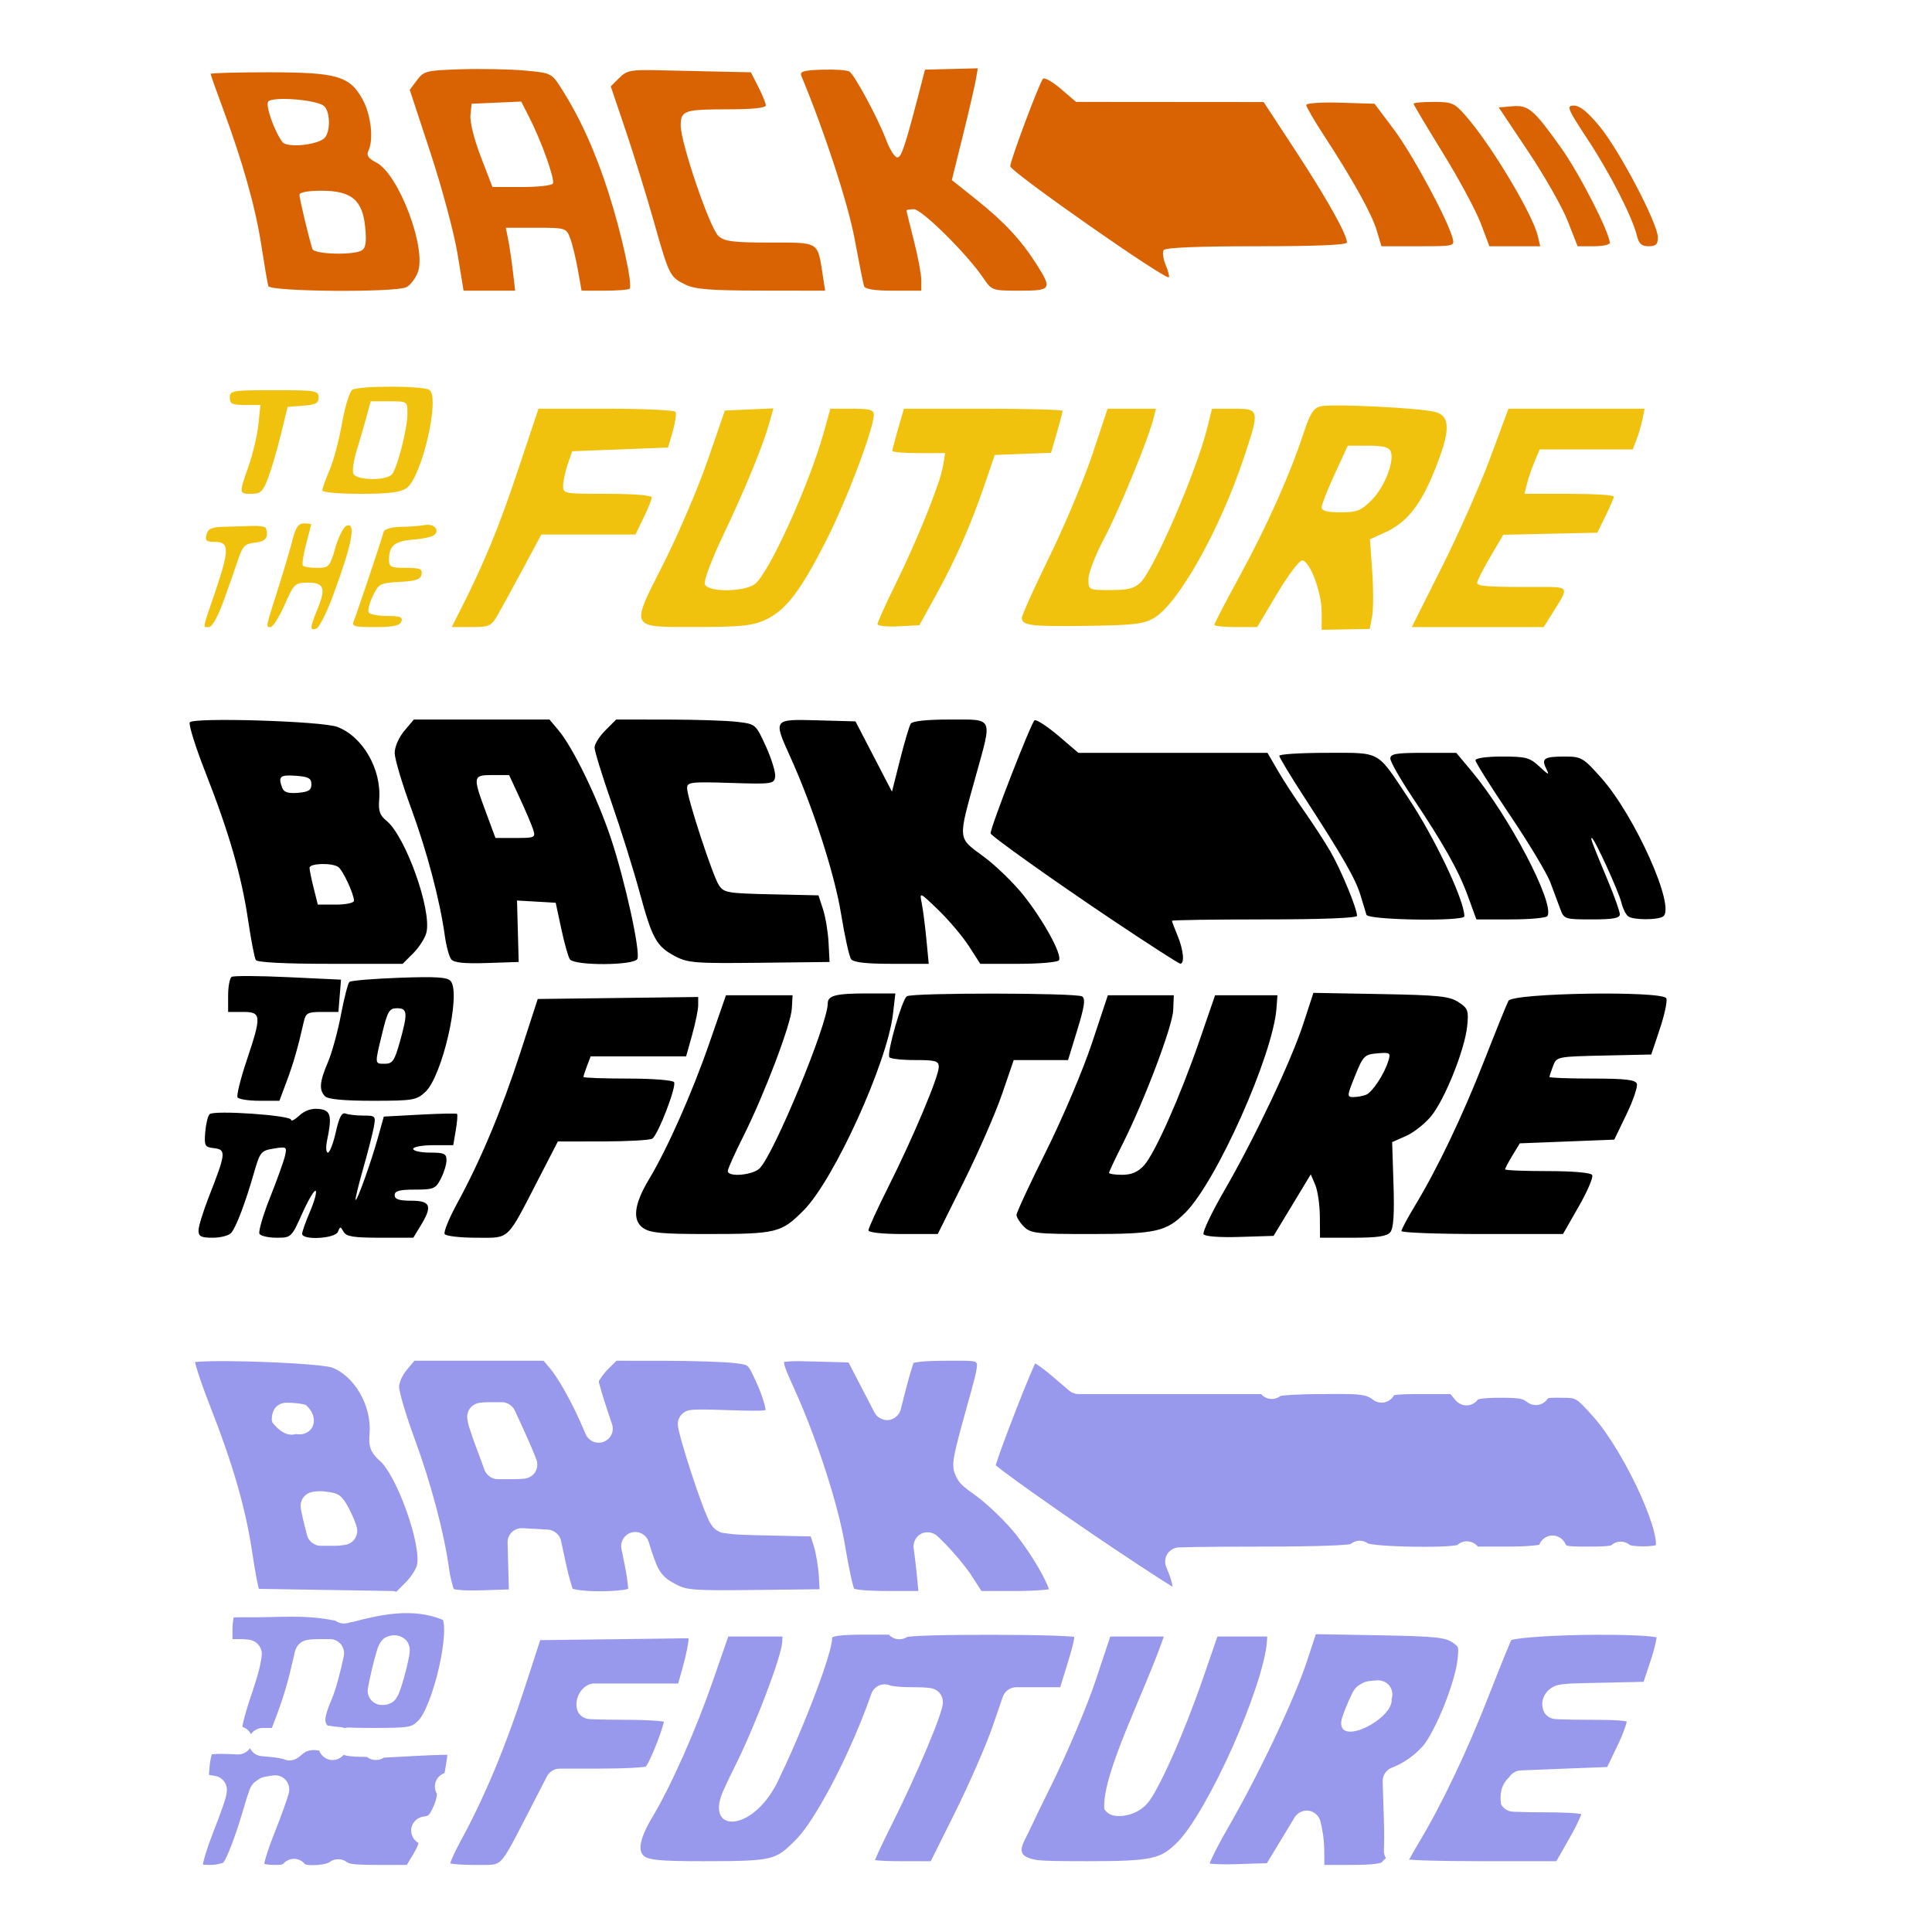 <?xml version="1.0" encoding="UTF-8" standalone="no"?>
<!-- Created with Inkscape (http://www.inkscape.org/) -->

<svg
   xmlns:dc="http://purl.org/dc/elements/1.1/"
   xmlns:cc="http://creativecommons.org/ns#"
   xmlns:rdf="http://www.w3.org/1999/02/22-rdf-syntax-ns#"
   xmlns:svg="http://www.w3.org/2000/svg"
   xmlns="http://www.w3.org/2000/svg"
   xmlns:sodipodi="http://sodipodi.sourceforge.net/DTD/sodipodi-0.dtd"
   xmlns:inkscape="http://www.inkscape.org/namespaces/inkscape"
   width="1080"
   height="1080"
   id="svg2"
   version="1.1"
   inkscape:version="0.47 r22583"
   sodipodi:docname="FluxCapacitor.svg">
  <defs
     id="defs4">
    <inkscape:perspective
       sodipodi:type="inkscape:persp3d"
       inkscape:vp_x="0 : 526.18109 : 1"
       inkscape:vp_y="0 : 1000 : 0"
       inkscape:vp_z="744.09448 : 526.18109 : 1"
       inkscape:persp3d-origin="372.04724 : 350.78739 : 1"
       id="perspective10" />
    <inkscape:perspective
       id="perspective2820"
       inkscape:persp3d-origin="0.5 : 0.33333333 : 1"
       inkscape:vp_z="1 : 0.5 : 1"
       inkscape:vp_y="0 : 1000 : 0"
       inkscape:vp_x="0 : 0.5 : 1"
       sodipodi:type="inkscape:persp3d" />
    <inkscape:perspective
       id="perspective3233"
       inkscape:persp3d-origin="0.5 : 0.33333333 : 1"
       inkscape:vp_z="1 : 0.5 : 1"
       inkscape:vp_y="0 : 1000 : 0"
       inkscape:vp_x="0 : 0.5 : 1"
       sodipodi:type="inkscape:persp3d" />
    <inkscape:perspective
       id="perspective3340"
       inkscape:persp3d-origin="0.5 : 0.33333333 : 1"
       inkscape:vp_z="1 : 0.5 : 1"
       inkscape:vp_y="0 : 1000 : 0"
       inkscape:vp_x="0 : 0.5 : 1"
       sodipodi:type="inkscape:persp3d" />
    <inkscape:perspective
       id="perspective3364"
       inkscape:persp3d-origin="0.5 : 0.33333333 : 1"
       inkscape:vp_z="1 : 0.5 : 1"
       inkscape:vp_y="0 : 1000 : 0"
       inkscape:vp_x="0 : 0.5 : 1"
       sodipodi:type="inkscape:persp3d" />
    <inkscape:perspective
       id="perspective3441"
       inkscape:persp3d-origin="0.5 : 0.33333333 : 1"
       inkscape:vp_z="1 : 0.5 : 1"
       inkscape:vp_y="0 : 1000 : 0"
       inkscape:vp_x="0 : 0.5 : 1"
       sodipodi:type="inkscape:persp3d" />
    <inkscape:perspective
       id="perspective3459"
       inkscape:persp3d-origin="0.5 : 0.33333333 : 1"
       inkscape:vp_z="1 : 0.5 : 1"
       inkscape:vp_y="0 : 1000 : 0"
       inkscape:vp_x="0 : 0.5 : 1"
       sodipodi:type="inkscape:persp3d" />
    <inkscape:perspective
       id="perspective3473"
       inkscape:persp3d-origin="0.5 : 0.33333333 : 1"
       inkscape:vp_z="1 : 0.5 : 1"
       inkscape:vp_y="0 : 1000 : 0"
       inkscape:vp_x="0 : 0.5 : 1"
       sodipodi:type="inkscape:persp3d" />
    <inkscape:perspective
       id="perspective3629"
       inkscape:persp3d-origin="0.5 : 0.33333333 : 1"
       inkscape:vp_z="1 : 0.5 : 1"
       inkscape:vp_y="0 : 1000 : 0"
       inkscape:vp_x="0 : 0.5 : 1"
       sodipodi:type="inkscape:persp3d" />
    <inkscape:perspective
       id="perspective3651"
       inkscape:persp3d-origin="0.5 : 0.33333333 : 1"
       inkscape:vp_z="1 : 0.5 : 1"
       inkscape:vp_y="0 : 1000 : 0"
       inkscape:vp_x="0 : 0.5 : 1"
       sodipodi:type="inkscape:persp3d" />
    <inkscape:perspective
       id="perspective3674"
       inkscape:persp3d-origin="0.5 : 0.33333333 : 1"
       inkscape:vp_z="1 : 0.5 : 1"
       inkscape:vp_y="0 : 1000 : 0"
       inkscape:vp_x="0 : 0.5 : 1"
       sodipodi:type="inkscape:persp3d" />
  </defs>
  <sodipodi:namedview
     id="base"
     pagecolor="#ffffff"
     bordercolor="#666666"
     borderopacity="1.0"
     inkscape:pageopacity="0.0"
     inkscape:pageshadow="2"
     inkscape:zoom="0.24388637"
     inkscape:cx="1343.6066"
     inkscape:cy="603.82676"
     inkscape:document-units="in"
     inkscape:current-layer="layer1"
     showgrid="false"
     units="in"
     inkscape:showpageshadow="false"
     borderlayer="false"
     inkscape:window-width="1280"
     inkscape:window-height="1002"
     inkscape:window-x="1276"
     inkscape:window-y="92"
     inkscape:window-maximized="1" />
  <g
     inkscape:label="Layer 1"
     inkscape:groupmode="layer"
     id="layer1"
     transform="translate(0,27.64)">
    <path
       style="fill:#9898ed;fill-opacity:1"
       d="m 537.641,733.014 c -2.248,-0.013 -4.927,0.02 -8.019,0.02 -6.562,0 -11.732,0.188 -15.211,0.564 -1.74,0.188 -2.922,0.427 -3.727,0.645 -0.028,0.105 -0.001,-0.058 -0.302,0.826 -0.363,1.067 -0.85,2.606 -1.39,4.432 -1.061,3.588 -2.323,8.269 -3.546,13.116 l -1.934,7.656 c -0.774,3.087 -3.588,5.538 -6.749,5.903 -3.162,0.365 -6.461,-1.381 -7.918,-4.211 l -5.379,-10.376 -9.127,-17.609 -18.918,-0.524 c -6.249,-0.174 -10.826,-0.285 -13.861,-0.081 -2.95,0.199 -3.151,0.279 -3.304,0.463 -0.003,0.021 -0.021,0.018 -0.02,0.04 0.019,0.555 0.154,1.26 0.604,2.639 0.863,2.642 2.623,6.552 5.037,11.887 12.838,28.377 24.89,65.573 28.649,88.708 1.005,6.188 2.144,12.098 3.143,16.601 0.497,2.239 0.98,4.133 1.37,5.5 0.166,0.581 0.271,0.947 0.383,1.269 0.085,0.021 -0.027,-0.039 0.101,0 0.758,0.228 1.962,0.464 3.727,0.665 3.462,0.393 8.684,0.584 15.715,0.584 l 16.4,0 -0.927,-9.65 c -0.479,-4.981 -1.105,-9.972 -1.713,-14.224 -0.453,-3.224 1.312,-6.637 4.211,-8.119 2.898,-1.482 6.718,-0.925 9.066,1.33 0.649,0.624 1.022,0.97 1.874,1.793 6.196,5.992 13.703,14.797 17.588,20.832 l 0,0.02 0.141,0.222 5.017,7.797 19.261,0 c 5.782,0 11.184,-0.216 15.131,-0.564 1.438,-0.127 2.354,-0.262 3.304,-0.403 -0.083,-0.258 -0.064,-0.34 -0.181,-0.665 -0.763,-2.107 -2.136,-5.006 -3.949,-8.341 -3.605,-6.632 -8.877,-14.759 -14.345,-21.699 -5.202,-6.601 -15.326,-16.433 -21.86,-21.255 -3.64,-2.686 -6.252,-4.365 -8.724,-6.85 -1.853,-1.863 -4.017,-6.109 -4.271,-8.885 -0.371,-4.056 0.451,-7.347 1.692,-12.592 1.241,-5.245 3.128,-12.13 5.702,-21.396 2.003,-7.21 3.581,-12.731 4.573,-16.843 1.019,-4.222 1.317,-6.404 1.128,-7.777 -0.068,0.159 -0.89,-0.771 -0.786,-0.826 -1.376,-0.453 -3.595,-0.6 -7.656,-0.625 z m -305.975,0.02 -4.15,4.956 c -2.784,3.309 -4.432,7.273 -4.432,9.771 0,0.558 0.118,1.273 0.604,3.345 0.441,1.878 1.072,4.268 1.874,6.971 1.612,5.435 3.86,12.191 6.326,18.898 9.076,24.678 16.38,52.212 19.2,72.631 0.372,2.692 0.939,5.42 1.531,7.575 0.78,2.839 0.622,2.791 1.209,3.526 0.28,0.092 1.369,0.278 3.143,0.463 2.875,0.3 7.322,0.349 13.559,0.141 l 0.02,0 c 0.081,-0.008 0.161,-0.015 0.242,-0.02 l 0.02,0 0,0.02 13.64,-0.463 -0.363,-13.277 c -10e-6,-0.007 -10e-6,-0.013 0,-0.02 L 283.746,834.697 c -0.055,-2.171 0.82,-4.35 2.377,-5.863 1.558,-1.513 3.775,-2.336 5.943,-2.216 l 6.487,0.363 7.797,0.443 c 3.424,0.192 6.555,2.872 7.273,6.225 l 2.458,11.524 c 0.838,3.911 1.782,7.782 2.619,10.779 0.415,1.487 0.818,2.741 1.148,3.707 0.326,0.955 0.272,0.802 0.302,0.866 0.115,0.029 0.106,-0.006 0.262,0.04 0.862,0.258 2.155,0.509 3.848,0.725 3.293,0.42 7.67,0.61 12.028,0.584 4.375,-0.026 8.667,-0.273 11.806,-0.725 1.383,-0.199 2.316,-0.419 3.083,-0.645 -0.028,-0.215 -0.052,-0.123 -0.081,-0.604 -0.08,-1.365 -0.286,-3.243 -0.625,-5.52 -0.628,-4.218 -1.738,-9.931 -3.062,-16.037 -0.433,-1.972 -0.07,-4.103 0.987,-5.822 1.058,-1.719 2.8,-3.023 4.755,-3.526 1.955,-0.503 4.087,-0.21 5.843,0.786 1.756,0.996 3.115,2.698 3.687,4.634 2.013,6.769 3.921,12.14 5.44,14.889 2.307,4.175 4.779,6.067 9.63,8.643 3.097,1.645 5.255,2.497 11.202,2.962 6.105,0.477 16.08,0.446 33.948,0.242 l 35.237,-0.403 -0.363,-6.81 c -0.303,-5.671 -1.719,-13.873 -2.941,-17.609 l 0,-0.02 -1.652,-5.077 -23.613,-0.524 c -12.357,-0.271 -18.773,-0.389 -23.451,-1.209 -1.601,-0.281 -2.684,0.121 -5.661,-1.833 -1.488,-0.977 -2.476,-2.394 -2.841,-2.982 -0.364,-0.588 -0.42,-0.704 -0.564,-0.927 -1.12,-1.735 -0.715,-1.284 -0.987,-1.874 -0.272,-0.59 -0.607,-1.351 -0.987,-2.236 -0.76,-1.771 -1.703,-4.093 -2.659,-6.669 -1.852,-4.989 -3.973,-11.119 -5.984,-17.266 -2.01,-6.145 -3.911,-12.268 -5.319,-17.246 -0.707,-2.5 -1.275,-4.729 -1.692,-6.528 -0.284,-1.225 -0.41,-2.084 -0.443,-2.297 -0.321,-2.056 0.214,-4.23 1.451,-5.903 1.236,-1.674 3.159,-2.826 5.218,-3.123 -0.304,0.044 -0.066,0.006 0.322,-0.041 4.198,-0.5 9.923,-0.294 21.074,0.061 11.634,0.37 17.571,0.459 20.288,0.081 0.413,-0.057 0.455,-0.073 0.604,-0.101 0.008,-0.057 -0.01,-0.01 0,-0.081 0.045,-0.312 0.072,-0.036 -0.181,-1.37 -0.176,-0.929 -0.502,-2.182 -0.947,-3.647 -0.871,-2.868 -2.164,-6.366 -3.667,-9.671 -2.937,-6.46 -3.949,-8.653 -5.299,-9.812 -1.066,-0.915 -2.395,-1.113 -7.716,-1.753 -5.161,-0.62 -22.878,-1.219 -38.542,-1.229 l -26.977,-0.02 -4.896,4.896 c -1.471,1.471 -2.814,3.156 -3.747,4.634 -1.418,2.245 -1.169,1.442 -1.169,2.196 0,0.88 -0.026,0.13 0.604,2.498 0.473,1.775 1.138,4.115 1.974,6.83 1.186,3.848 3.012,9.211 4.775,14.425 0.625,1.9 0.494,4.035 -0.363,5.843 -0.857,1.807 -2.445,3.251 -4.311,3.969 -1.867,0.719 -3.995,0.706 -5.843,-0.061 -1.848,-0.766 -3.38,-2.261 -4.191,-4.09 -1.841,-4.24 -3.615,-8.412 -5.399,-12.088 -5.315,-10.951 -10.732,-20.194 -14.405,-24.559 l -3.768,-4.493 -36.104,0 -36.104,0 z m -107.284,0.201 c -4.677,0 -8.826,0.084 -12.028,0.242 -1.458,0.072 -2.366,0.181 -3.365,0.282 0.331,1.338 0.743,2.849 1.39,4.916 1.555,4.966 3.887,11.604 6.649,18.636 13.226,33.684 20.312,58.162 24.056,83.409 0.812,5.478 1.695,10.687 2.458,14.647 0.385,1.999 0.748,3.659 1.028,4.815 0.026,0.11 0.036,0.143 0.06,0.242 0.245,0.041 0.307,0.073 0.665,0.121 l 73.819,1.189 c 0.834,0.006 1.667,0.14 2.458,0.403 l 5.198,-5.198 c 3.087,-3.087 5.711,-7.279 6.306,-9.651 0.577,-2.3 0.388,-6.456 -0.705,-12.129 -1.064,-5.519 -2.914,-11.973 -5.178,-18.314 -2.265,-6.345 -4.937,-12.557 -7.656,-17.629 -2.773,-5.174 -5.392,-8.823 -7.434,-10.477 -2.02,-1.635 -4.134,-4.347 -4.855,-6.427 -0.963,-2.777 -0.946,-5.23 -0.665,-8.643 1.269,-15.387 -8.476,-32.077 -20.893,-36.789 -1.027,-0.39 -3.199,-0.761 -7.193,-1.209 -3.811,-0.427 -8.714,-0.807 -14.184,-1.148 -10.917,-0.682 -24.012,-1.14 -35.096,-1.249 -1.662,-0.016 -3.276,-0.04 -4.835,-0.04 z m 13.72,143.186 c -2.816,-0.015 -5.168,0.008 -6.81,0.081 -0.312,0.013 -0.384,0.026 -0.625,0.04 -0.063,0.253 -0.109,0.35 -0.181,0.725 -0.31,1.619 -0.524,3.801 -0.524,6.105 l 0,5.258 4.352,0 c 1.473,0 2.713,0.091 3.727,0.202 1.014,0.11 1.068,-0.08 3.042,0.604 3.072,1.068 5.3,4.203 5.299,7.455 -0.016,-0.195 -0.052,-0.372 -0.06,-0.484 0.04,0.528 0.007,0.827 0,1.229 -0.854,8.041 -3.726,15.797 -6.246,23.431 -1.684,5.026 -3.088,9.829 -3.969,13.398 -0.331,1.342 -0.497,2.278 -0.665,3.203 2.097,0.623 3.904,2.161 4.855,4.13 1.425,-2.132 3.943,-3.489 6.508,-3.506 l 5.178,0 3.143,-8.341 c 0.002,-0.01 -0.002,-0.014 0,-0.02 3.714,-9.929 6.164,-18.508 9.328,-32.558 0.353,-1.568 0.328,-2.035 1.269,-3.929 1.031,-2.086 3.031,-3.668 5.299,-4.191 1.128,-0.259 3.144,-0.625 7.616,-0.625 l 5.823,0 c 2.341,2.5e-4 4.652,1.102 6.125,2.921 1.473,1.819 2.078,4.319 1.592,6.608 -1.901,8.957 -4.363,18.49 -6.749,24.056 -2.295,5.354 -3.356,8.797 -3.546,11.101 -0.12,1.454 0.432,2.71 1.007,3.405 0.082,0.066 0.022,0.022 0.121,0.101 0.068,0.059 0.135,0.12 0.201,0.181 0.52,-0.01 1.041,0.043 1.551,0.141 1.24,0.233 2.27,0.405 3.768,0.544 -0.072,-0.01 0.693,0.027 1.652,0.101 0.837,0.063 1.663,0.262 2.438,0.584 0.803,-0.231 1.643,-0.334 2.478,-0.302 3.424,0.138 7.205,0.222 11.746,0.222 11.274,0 17.239,-0.092 20.651,-0.665 2.877,-0.483 4.11,-1.337 6.125,-3.203 1.738,-1.611 3.855,-5.376 6.064,-10.98 2.145,-5.441 4.133,-12.097 5.641,-18.676 1.511,-6.59 2.544,-13.111 2.841,-18.253 0.148,-2.569 0.111,-4.732 -0.101,-6.367 -0.248,-1.908 -0.326,-2.011 -0.564,-2.297 -16.573,-6.813 -34.214,-3.076 -50.449,1.209 -0.78,0.109 -1.277,0.189 -1.511,0.242 -0.109,0.025 -0.04,0.012 -0.121,0.04 -0.239,0.084 -0.313,0.092 -0.343,0.101 -0.005,0 -0.06,0.021 -0.06,0.02 -2.468,0.898 -5.378,0.478 -7.475,-1.108 -18.124,-3.675 -31.57,-1.685 -49.441,-1.934 z M 578.64,734.505 c -0.729,1.574 -1.606,3.576 -2.68,6.125 -2.361,5.606 -5.378,13.108 -8.341,20.711 -2.96,7.596 -5.871,15.318 -8.039,21.336 -1.085,3.013 -1.973,5.592 -2.579,7.475 -0.173,0.537 -0.28,0.888 -0.403,1.31 0.948,0.781 2.324,1.865 4.15,3.244 3.828,2.89 9.301,6.866 15.795,11.484 12.996,9.241 30.053,21.043 46.177,31.833 9.945,6.655 19.157,12.716 25.97,17.105 2.829,1.822 4.94,3.129 6.81,4.291 -0.402,-2.328 -1.113,-5.101 -2.357,-8.079 -0.538,-1.287 -0.906,-2.269 -1.269,-3.183 -0.923,-2.342 -0.638,-5.129 0.745,-7.233 1.384,-2.103 3.83,-3.467 6.346,-3.546 2.54,-0.078 5.652,-0.181 9.812,-0.242 9.408,-0.138 22.367,-0.222 36.607,-0.222 15.848,0 28.742,-0.181 37.615,-0.524 4.441,-0.171 7.883,-0.376 10.094,-0.604 0.965,-0.1 1.429,-0.186 1.833,-0.262 1.341,-1.149 3.07,-1.829 4.835,-1.894 1.765,-0.065 3.554,0.484 4.976,1.531 l 0.02,0.02 c 0.186,0.062 0.35,0.118 0.987,0.242 1.368,0.266 3.418,0.526 5.923,0.745 5.01,0.438 11.75,0.702 18.475,0.806 6.724,0.104 13.43,0.043 18.314,-0.242 2.451,-0.143 4.401,-0.344 5.661,-0.564 0.398,-0.069 0.344,-0.074 0.463,-0.101 1.584,-1.477 3.783,-2.254 5.943,-2.095 2.16,0.158 4.249,1.249 5.601,2.941 l 16.984,0 c 5.206,0 10.068,-0.199 13.599,-0.524 1.613,-0.148 2.811,-0.329 3.747,-0.504 1.069,-2.926 4.019,-5.066 7.132,-5.178 3.113,-0.112 6.198,1.812 7.475,4.654 0.122,0.275 0.208,0.449 0.343,0.645 0.01,-0.059 0.469,0.311 0.504,0.322 1.654,0.535 4.854,0.584 12.531,0.584 5.848,0 9.528,-0.166 11.504,-0.524 0.801,-0.145 0.685,-0.166 0.745,-0.201 1.369,-1.242 3.189,-1.993 5.037,-2.055 1.848,-0.062 3.708,0.566 5.158,1.712 0.09,0.071 0.064,0.057 0.121,0.101 0.426,0.27 0.419,0.274 2.277,0.544 1.448,0.21 3.314,0.302 5.218,0.302 1.905,-1.3e-4 3.745,-0.091 5.198,-0.302 1.644,-0.239 1.693,-0.295 2.015,-0.484 -0.033,-0.09 -0.053,-0.123 -0.041,-0.685 0.032,-1.4 -0.272,-3.498 -0.947,-6.286 -1.323,-5.466 -4.002,-12.848 -7.535,-20.772 -7.071,-15.86 -17.514,-33.841 -26.534,-43.961 -5.079,-5.699 -7.503,-8.249 -9.53,-9.429 -1.684,-0.98 -3.406,-1.148 -7.978,-1.148 -3.138,0 -5.373,-0.057 -6.568,0.061 -0.745,0.073 -1.034,0.146 -1.289,0.262 -1.137,1.851 -3.067,3.188 -5.198,3.606 -2.131,0.419 -4.433,-0.087 -6.185,-1.37 -1.426,-1.047 -2.33,-1.541 -3.264,-1.793 -2.27,-0.614 -5.75,-0.766 -12.451,-0.766 -4.193,0 -7.758,0.213 -10.134,0.544 -1.028,0.143 -1.433,0.254 -1.833,0.363 -1.382,1.976 -3.716,3.24 -6.125,3.344 -2.409,0.105 -4.838,-0.952 -6.387,-2.8 l -2.942,-3.526 -16.621,0 c -7.589,0 -11.992,0.155 -14.244,0.544 -0.847,0.146 -0.625,0.112 -0.645,0.121 -1.084,2.016 -3.099,3.499 -5.339,3.969 -2.24,0.47 -4.664,-0.081 -6.467,-1.491 -0.279,-0.219 -0.282,-0.237 -0.443,-0.363 -3.248,-2.345 -7.102,-2.771 -16.823,-2.8 -2.848,-0.008 -6.151,0.02 -9.993,0.02 -7.23,0 -13.806,0.187 -18.495,0.484 -2.358,0.149 -4.215,0.311 -5.379,0.484 -0.359,0.053 -0.38,0.072 -0.524,0.101 -1.578,1.234 -3.647,1.828 -5.641,1.632 -1.994,-0.196 -3.891,-1.181 -5.198,-2.7 l -50.771,0 -51.375,0 c -1.857,0 -3.706,-0.687 -5.117,-1.894 l -9.993,-8.522 c -2.939,-2.511 -5.854,-4.699 -8.099,-6.165 -0.428,-0.279 -0.617,-0.352 -0.967,-0.564 z m -304.746,21.698 6.689,0 c 2.999,0 5.92,1.869 7.172,4.594 l 4.916,10.658 -0.02,0 c 3.156,6.819 6.111,13.796 7.253,17.004 0.804,2.273 0.489,4.91 -0.826,6.931 -1.315,2.021 -3.6,3.38 -6.004,3.566 -1.384,0.107 -3.529,0.282 -6.306,0.282 l -8.522,0 c -3.199,-0.006 -6.286,-2.157 -7.394,-5.158 -2.803,-7.977 -6.05,-15.803 -8.583,-23.874 -0.676,-2.266 -0.968,-4.044 -1.068,-5.037 -0.193,-1.953 0.366,-3.975 1.551,-5.54 1.185,-1.565 2.983,-2.658 4.916,-3.002 1.676,-0.3 3.447,-0.423 6.225,-0.423 z M 160.264,756.485 c 1.059,-0.013 2.295,0.032 3.808,0.141 3.476,0.252 5.384,0.633 6.83,1.068 8.681,7.582 3.931,17.96 -5.46,16.299 -6.277,1.938 -11.413,-4.278 -13.156,-6.427 -0.141,-0.515 -0.362,-1.261 -0.383,-1.35 0.017,-5.439 2.4,-9.033 7.354,-9.691 0.316,-0.013 0.654,-0.036 1.007,-0.04 z m 14.526,3.989 c -0.266,-0.331 -0.67,-0.605 -1.028,-0.907 1.574,3.429 4.042,5.25 1.028,0.907 z m 3.224,45.492 c 2.323,-0.077 4.317,0.19 5.943,0.463 0.813,0.137 1.51,0.27 2.095,0.403 0.586,0.133 0.655,0.105 1.733,0.484 1.477,0.517 2.793,1.484 3.727,2.74 -0.309,-0.465 -0.028,-0.052 0.282,0.322 0.397,0.48 0.952,1.189 1.531,2.136 1.069,1.747 2.139,3.773 3.143,5.923 0.998,2.137 1.9,4.336 2.599,6.367 0.148,0.43 0.34,1.117 0.403,1.43 0.525,2.103 0.12,4.412 -1.068,6.225 -1.188,1.814 -3.141,3.106 -5.279,3.465 -1.838,0.308 -4.155,0.564 -6.83,0.564 l -7.031,0 c -3.489,7e-5 -6.813,-2.598 -7.656,-5.984 l -1.551,-6.165 0,-0.02 c -0.657,-2.609 -1.229,-5.21 -1.652,-7.313 -0.165,-0.819 -0.206,-1.185 -0.282,-1.692 -0.302,-2.015 0.217,-4.151 1.41,-5.802 1.194,-1.651 3.049,-2.798 5.057,-3.143 0.48,-0.082 1.779,-0.348 3.425,-0.403 z m 554.672,79.843 c 0,0.006 0.081,0.006 0.121,0 l -0.121,0 z m 2.881,0.061 -4.755,14.486 c -7.165,21.904 -27.183,64.035 -44.525,94.047 -3.498,6.053 -6.526,11.792 -8.563,16.077 -0.722,1.519 -1.136,2.538 -1.571,3.606 0.575,0.069 0.911,0.146 1.652,0.201 3.341,0.251 8.091,0.314 13.599,0.141 l 16.803,-0.544 9.308,-15.372 6.185,-10.235 c 1.584,-2.625 4.8,-4.169 7.837,-3.747 3.037,0.422 5.719,2.785 6.528,5.742 1.085,3.948 2.143,10.223 2.196,16.561 l 0,0.02 c 3e-5,0.014 3e-5,0.027 0,0.041 l 0,0.02 0.06,7.938 14.466,0 c 6.793,0 11.398,-0.192 14.325,-0.625 2.749,-0.406 3.235,-0.734 3.445,-0.947 0.086,-0.117 0.051,-0.072 0.161,-0.222 0.56,-0.768 1.26,-1.434 2.055,-1.954 -0.855,-1.368 -1.277,-3.003 -1.189,-4.614 0.225,-4.107 0.244,-9.699 0,-17.387 l -0.665,-20.973 c -0.098,-3.11 1.832,-6.188 4.674,-7.455 6.973,-2.575 12.805,-6.816 17.871,-12.29 3.321,-4.025 7.983,-13.046 11.847,-22.686 3.856,-9.621 6.852,-19.7 7.455,-25.587 0.462,-4.511 0.503,-5.907 0.121,-6.971 -0.191,-0.531 -0.696,-1.156 -3.203,-2.8 -1.811,-1.188 -3.916,-2.057 -9.711,-2.659 -5.892,-0.612 -15.453,-0.918 -31.55,-1.209 l 0,0.02 c -0.04,-0.006 -0.081,-0.013 -0.121,-0.02 l -0.02,0 -34.714,-0.604 z m -255.305,0.282 c -6.94,0.066 -11.235,0.382 -13.62,0.987 -1.223,0.311 -1.363,0.498 -1.451,0.584 -0.025,0.059 -0.04,0.133 -0.04,0.141 0,2.018 -0.191,2.247 -0.423,3.485 -0.232,1.239 -0.57,2.741 -1.028,4.432 -0.871,3.223 -2.095,7.088 -3.586,11.424 -2.979,8.66 -7.006,19.12 -11.282,29.475 -4.276,10.356 -8.798,20.603 -12.793,28.831 -13.82,31.716 -42.654,32.347 -31.732,7.898 1.577,-3.525 3.707,-8.045 6.084,-12.773 5.811,-11.557 12.474,-27.2 17.709,-40.98 2.62,-6.897 4.89,-13.329 6.508,-18.515 1.652,-5.297 2.544,-9.014 2.639,-10.718 l 0.181,-3.244 -14.486,0 -15.836,0 -8.401,24.237 c -9.722,28.032 -23.503,59.218 -34.008,76.68 -4.06,6.749 -6.136,11.97 -6.588,15.675 -0.379,3.1 0.628,5.256 2.156,6.326 1.151,0.806 3.047,1.565 7.918,2.035 4.937,0.476 12.645,0.645 24.962,0.645 19.836,0 30.128,-0.19 36.547,-1.753 6.155,-1.498 9.146,-4.144 15.332,-10.376 7.661,-7.718 19.43,-28.145 29.314,-49.864 4.867,-10.694 9.296,-21.625 12.733,-31.571 0.703,-2.029 2.271,-3.737 4.231,-4.614 1.96,-0.877 4.285,-0.909 6.266,-0.081 0.076,0.032 0.055,0.013 0.121,0.04 0.144,0.062 0.071,0.04 0.322,0.101 0.517,0.125 1.421,0.279 2.7,0.423 2.411,0.272 5.731,0.443 9.268,0.443 5.373,0 8.227,0.145 10.597,0.564 2.058,0.364 3.956,1.58 5.138,3.304 1.182,1.724 1.631,3.933 1.229,5.984 0.079,-0.408 -0.15,0.964 -0.524,2.297 -0.446,1.588 -1.066,3.538 -1.874,5.802 -1.6,4.482 -3.848,10.098 -6.508,16.42 -5.326,12.66 -12.348,28.083 -19.281,41.906 -3.084,6.149 -5.887,11.951 -7.898,16.339 -0.744,1.624 -1.249,2.825 -1.753,4.009 0.255,0.032 0.291,0.069 0.584,0.101 3.138,0.339 7.885,0.524 13.68,0.524 l 16.944,0 13.579,-27.3 c 7.992,-16.068 17.555,-38.017 21.034,-48.152 l 5.641,-16.46 c 1.054,-3.086 4.193,-5.334 7.454,-5.339 l 12.35,0 12.29,0 4.372,-14.184 c 1.985,-6.464 3.074,-10.658 3.425,-13.116 0.087,-0.61 0.046,-0.605 0.06,-0.886 -0.671,-0.073 -1.337,-0.131 -2.357,-0.201 -2.734,-0.189 -6.545,-0.371 -11.061,-0.504 -9.037,-0.265 -20.877,-0.391 -32.699,-0.403 -11.828,-0.012 -23.644,0.076 -32.659,0.322 -4.505,0.123 -8.331,0.3 -11.061,0.484 -1.336,0.09 -2.382,0.182 -3.143,0.282 -0.251,0.033 -0.212,0.024 -0.322,0.04 -1.557,1.07 -3.503,1.55 -5.379,1.33 -1.877,-0.22 -3.668,-1.138 -4.936,-2.539 l -13.499,0 c -1.101,0 -2.151,-0.01 -3.143,0 z m 411.93,0.061 c -9.946,0.055 -20.325,0.369 -29.012,0.886 -5.801,0.345 -10.837,0.786 -14.385,1.289 -1.792,0.255 -3.127,0.507 -3.989,0.745 -0.234,0.514 -0.418,0.914 -1.007,2.317 -0.794,1.889 -1.835,4.397 -3.042,7.374 -2.424,5.979 -5.539,13.823 -8.764,22.061 -12.312,31.445 -26.398,60.97 -39.267,82.221 -1.666,2.751 -3.055,5.258 -4.332,7.595 -0.238,0.42 -0.515,0.819 -0.826,1.189 2.098,0.152 4.452,0.3 7.777,0.423 8.104,0.3 19.37,0.463 31.752,0.463 l 42.893,0 7.676,-13.438 c 2.364,-4.131 4.37,-8.128 5.641,-11.121 0.32,-0.754 0.429,-1.197 0.645,-1.793 -0.948,-0.142 -1.798,-0.28 -3.224,-0.403 -4.196,-0.361 -10.145,-0.564 -17.186,-0.564 -6.551,0 -12.502,-0.119 -16.883,-0.302 -0.635,-0.026 -0.862,-0.052 -1.028,-0.061 -2.684,-0.128 -5.257,-1.733 -6.548,-4.09 -0.839,-5.849 0.118,-11.1 4.553,-15.191 1.345,-2.214 3.839,-3.684 6.427,-3.788 l 24.277,-0.967 0.02,0 24.056,-0.927 5.822,-12.088 c 1.815,-3.764 3.353,-7.541 4.332,-10.456 0.408,-1.216 0.62,-2.08 0.806,-2.861 -0.543,-0.138 -0.927,-0.279 -2.196,-0.423 -3.521,-0.4 -9.463,-0.564 -18.616,-0.564 -6.6,0 -12.601,-0.114 -17.004,-0.282 -0.945,-0.036 -1.43,-0.07 -2.035,-0.101 -2.449,-0.127 -4.808,-1.483 -6.165,-3.526 -3.519,-6.691 0.956,-14.002 7.696,-15.554 4.775,-0.976 10.862,-0.961 23.995,-1.249 l 23.713,-0.524 3.889,-11.665 c 1.271,-3.804 2.297,-7.565 2.921,-10.477 0.242,-1.13 0.373,-1.94 0.483,-2.72 -1.222,-0.228 -2.769,-0.457 -4.936,-0.645 -4.856,-0.422 -11.664,-0.657 -19.2,-0.745 -3.137,-0.037 -6.416,-0.059 -9.731,-0.041 z m -671.869,0.262 c 2.045,-0.026 4.428,0.599 6.669,2.74 1.264,1.4 2.002,3.272 2.035,5.158 0.043,2.365 -0.296,3.767 -0.826,6.326 -0.53,2.56 -1.323,5.825 -2.458,9.872 -0.756,2.694 -1.451,4.824 -2.075,6.528 -0.624,1.703 -0.834,2.624 -2.136,4.513 -0.201,0.292 0.007,0.241 -1.048,1.33 -0.264,0.272 -0.6,0.663 -1.652,1.29 -0.438,0.261 -1.247,0.532 -2.095,0.745 0.415,-0.066 0.856,-0.128 1.169,-0.262 -1.439,0.618 -1.06,0.37 -1.37,0.443 -0.31,0.073 -0.605,0.119 -0.907,0.161 -0.604,0.085 -1.235,0.141 -1.934,0.141 -0.097,0 -0.212,-0.015 -0.443,-0.02 -2.255,-0.048 -4.464,-1.125 -5.903,-2.861 -1.439,-1.736 -2.084,-4.102 -1.713,-6.326 0.338,-1.991 1.059,-5.786 2.74,-12.713 0.769,-3.169 1.45,-5.671 2.055,-7.636 0.605,-1.964 0.834,-3.041 2.015,-5.037 0.229,-0.387 0.19,-0.419 0.826,-1.229 0.08,-0.101 0.152,-0.211 0.423,-0.504 0.135,-0.146 0.906,-0.846 0.907,-0.846 5e-5,-6e-5 0.391,-0.275 0.604,-0.423 0.007,-0.006 0.013,-0.016 0.02,-0.02 0.762,-0.43 2.702,-1.34 5.097,-1.37 z m 400.325,0.705 -8.059,24.197 c -0.002,0.01 0.002,0.015 0,0.02 -5.049,15.187 -16.52,42.171 -25.748,60.683 -4.55,9.128 -8.685,17.682 -11.665,24.096 -3.898,8.095 -8.611,13.942 4.815,15.997 4.671,0.516 13.005,0.605 28.206,0.605 18.206,0 28.57,-0.358 35.298,-1.874 6.489,-1.462 9.833,-3.889 14.848,-8.905 7.894,-7.894 20.279,-29.776 30.523,-52.745 10.191,-22.849 18.371,-46.871 19.321,-58.85 -6.5e-4,-0.067 -6.5e-4,-0.134 0,-0.201 l 0.222,-3.022 -13.217,0 -14.647,0 -7.636,22.162 c -5.508,15.994 -11.827,32.04 -17.568,44.968 -2.874,6.47 -5.612,12.136 -8.039,16.682 -2.478,4.641 -4.002,7.43 -6.508,10.134 -3.553,3.833 -9.526,6.407 -14.969,6.407 -1.228,0 -1.921,-0.11 -2.156,-0.121 -2.569,-0.126 -5.036,-1.606 -6.367,-3.808 -1.308,-19.733 22.202,-64.283 33.303,-96.425 l -14.365,0 -15.594,0 z m -235.762,0.987 -40.859,0.524 -42.047,0.524 -8.885,27.32 c -10.532,32.426 -22.369,60.733 -35.62,85.021 -2.203,4.038 -4.066,7.891 -5.238,10.779 -0.289,0.711 -0.388,1.127 -0.584,1.692 0.556,0.09 0.912,0.178 1.632,0.262 3.004,0.349 7.137,0.564 11.544,0.564 4.89,0 8.119,0.127 10.436,-0.161 1.87,-0.232 3.352,-0.866 4.594,-2.055 3.333,-3.191 7.293,-11.189 16.621,-29.274 l 0,-0.02 9.288,-18.012 c 1.314,-2.565 4.129,-4.288 7.011,-4.291 l 22.847,-0.02 c 6.891,-0.01 13.396,-0.168 18.273,-0.443 2.421,-0.136 4.435,-0.31 5.903,-0.483 0.571,-0.068 0.937,-0.141 1.269,-0.202 0.046,-0.077 0.061,-0.088 0.282,-0.443 0.472,-0.756 1.085,-1.904 1.773,-3.304 1.347,-2.742 2.875,-6.288 4.251,-9.852 1.379,-3.571 2.593,-7.135 3.365,-9.872 0.2,-0.707 0.255,-1.087 0.383,-1.632 -1.141,-0.162 -2.358,-0.344 -4.15,-0.484 -4.54,-0.352 -10.783,-0.564 -17.588,-0.564 -6.832,0 -13.03,-0.114 -17.588,-0.282 -1.104,-0.041 -1.688,-0.09 -2.297,-0.121 -2.449,-0.127 -4.808,-1.483 -6.165,-3.526 -3.265,-6.257 1.071,-15.441 8.099,-16.36 l 23.955,0 23.713,0 2.559,-9.147 0,-0.02 c 0.902,-3.213 1.724,-6.648 2.317,-9.55 0.619,-3.029 0.907,-5.006 0.907,-5.964 l 0,-0.604 z m -23.814,71.724 c -0.086,0.146 -0.034,0.092 0.04,0 -0.01,0 -0.03,0 -0.04,0 z m 408.867,-48.212 c 2.581,-0.17 5.218,1.027 6.79,3.083 1.571,2.055 2.029,4.907 1.189,7.354 1.379,11.169 -31.455,27.81 -27.944,11.323 0.376,-1.145 0.802,-2.667 2.418,-6.649 1.175,-2.896 2.139,-5.098 3.002,-6.83 0.863,-1.732 1.151,-2.746 3.083,-4.694 0.662,-0.668 3.586,-2.374 4.573,-2.659 1.759,-0.509 3.115,-0.636 5.097,-0.806 0.967,-0.083 1.419,-0.096 1.793,-0.121 z m -630.224,37.937 c -1.499,2.233 -4.203,3.601 -6.89,3.485 -3.339,-0.15 -6.779,-0.331 -9.046,-0.322 -2.12,0.01 -3.855,0.078 -5.077,0.202 -0.181,0.018 -0.147,0.024 -0.282,0.04 -0.128,0.387 -0.244,0.754 -0.383,1.33 -0.391,1.617 -0.742,3.686 -0.907,5.762 -0.174,2.198 -0.315,3.645 -0.302,4.231 0.004,0.16 0.042,0.122 0.04,0.181 0.386,0.107 0.721,0.192 1.854,0.322 1.004,0.115 2.035,0.365 2.256,0.423 1.809,0.479 3.435,1.619 4.493,3.163 1.057,1.544 1.537,3.479 1.33,5.339 -0.002,0.021 -0.013,0.076 -0.02,0.121 -0.31,2.889 -1.083,5.004 -2.337,8.663 -1.254,3.659 -3.031,8.396 -5.399,14.425 -1.592,4.052 -3.036,8.191 -4.07,11.544 -0.527,1.709 -0.947,3.216 -1.209,4.311 -0.325,1.361 -0.342,1.416 -0.343,1.813 0.579,0.146 1.399,0.202 4.09,0.202 1.893,0 3.802,-0.255 5.319,-0.665 2.361,-0.638 1.591,-0.199 1.995,-0.685 1.041,-1.254 2.676,-4.716 4.916,-10.638 2.162,-5.717 4.6,-13.143 6.971,-21.396 0.88,-3.062 1.62,-5.38 2.297,-7.192 0.677,-1.812 0.678,-2.67 2.559,-4.976 0.366,-0.449 3.408,-2.725 4.372,-3.083 2.022,-0.748 3.138,-0.826 4.997,-1.128 0.96,-0.156 1.387,-0.191 1.733,-0.242 2.56,-0.375 5.281,0.594 7.011,2.518 1.73,1.924 2.418,4.747 1.773,7.253 -0.501,1.941 -1.43,4.748 -2.901,8.845 -1.54,4.29 -3.49,9.445 -5.48,14.445 -1.931,4.853 -3.54,9.499 -4.553,12.995 -0.423,1.46 -0.657,2.484 -0.846,3.385 0.059,0.014 0.057,0.026 0.121,0.04 1.4,0.316 3.33,0.524 5.359,0.524 2.107,0 3.267,0 4.15,-0.161 0.301,-0.054 0.854,-0.359 1.028,-0.484 0.097,-0.1 0.114,-0.105 0.282,-0.282 1.558,-1.641 3.845,-2.569 6.105,-2.458 2.26,0.111 4.453,1.257 5.843,3.042 0.075,0.043 0.048,0.069 0.584,0.181 1.294,0.272 3.27,0.368 5.52,0.242 2.195,-0.124 4.315,-0.454 5.903,-0.927 0.78,-0.232 1.135,-0.394 1.41,-0.544 0.123,-0.088 0.15,-0.124 0.363,-0.282 2.77,-2.062 6.931,-1.992 9.63,0.161 0.301,0.24 1.141,0.694 2.438,0.907 2.639,0.434 7.176,0.604 14.587,0.604 l 16.36,0 2.962,-4.835 c 1.633,-2.679 2.689,-4.695 3.224,-6.145 0.486,-1.318 0.389,-1.248 0.363,-1.289 -2.925,-1.598 -4.6,-5.193 -3.949,-8.462 0.651,-3.269 3.576,-5.951 6.89,-6.306 1.117,-0.117 1.698,-0.282 2.176,-0.483 0.515,-0.217 1.153,-0.821 2.458,-3.345 1.69,-3.268 2.7,-6.724 2.7,-8.563 0,-0.562 0.003,-0.4 0,-0.403 -1.194,-2.023 -1.412,-4.591 -0.584,-6.79 0.828,-2.198 2.685,-3.981 4.916,-4.714 l 0.927,-5.54 c 0.306,-1.809 0.486,-3.311 0.625,-4.674 -0.787,0.01 -1.362,10e-5 -2.398,0.02 -3.717,0.076 -8.779,0.271 -14.244,0.564 -0.073,0.01 -0.061,0 -0.121,0 l -18.737,1.007 c -2.782,1.905 -6.811,1.742 -9.429,-0.383 -0.68,-0.085 -1.696,-0.081 -3.445,-0.081 -2.1,0 -4.276,-0.137 -6.266,-0.363 -1.186,-0.135 -2,-0.348 -2.176,-0.383 -0.411,-0.082 -0.816,-0.197 -1.209,-0.343 -1.692,2.085 -4.51,3.195 -7.172,2.841 -2.662,-0.354 -5.076,-2.159 -6.165,-4.614 -0.16,-0.363 -0.309,-0.517 -0.262,-0.483 -0.088,-0.073 -0.177,-0.145 -0.262,-0.222 -0.384,0.01 -0.768,-0.012 -1.148,-0.061 -0.45,-0.061 -0.732,-0.101 -0.846,-0.121 -2.849,-0.242 -5.499,0.65 -7.656,2.659 -1.034,0.964 -2.03,1.618 -1.995,1.592 -2.148,1.577 -5.121,1.956 -7.595,0.967 -0.502,-0.201 -0.702,-0.268 -0.604,-0.242 -0.962,-0.259 -2.491,-0.557 -4.473,-0.846 -1.735,-0.254 -4.859,-0.478 -7.817,-0.766 -2.677,-0.268 -5.161,-2.007 -6.326,-4.432 z m 18.616,64.592 c -0.311,0.323 -0.367,0.388 0.081,-0.04 -0.008,0.01 -0.065,0.029 -0.081,0.04 z"
       id="path3690"
       sodipodi:nodetypes="csscssccsccccsssssssscssccccssscccccscssssssssscccccsssssscscccccccccscccccsscsssscsscssscssscccccccsssssssssssssssscsssssscccsssscssscscccccscssssscccccsssssssssssccscscccsccsccscccccsscsccscsscscsssccsssssssccsssscccsssscsssscscscsssscsccssssscsccscsscssscsssssscssssssscscssscscccscsscsssscscccccscccccccssccccsssccsccccccccccssscsssscsscccccssssccccccsscsccccscccccccscscsccccsssssccccccsssssssccssscccccsssssssscsssssssssssssscscccccccccscsssssscsccccsscssssccscccscsssscccccccscsssscccccscsscccssssssscsssssscsssssssscccssccssssccccccsssssccccccccsscsssscccccsscsssscssssccccccscccsccsccssssscccsscssscsssscsssscssssssssssscssscssscsscssscssscccscscsssssccccscccssscssscscssssscccsc" />
    <path
       id="path3541"
       style="fill:#000000"
       d="m 783.417,660.513 c 0,-0.92 3.35,-7.205 7.444,-13.966 12.689,-20.953 26.715,-50.334 38.96,-81.607 6.461,-16.501 12.497,-31.398 13.414,-33.105 2.389,-4.447 86.596,-5.755 88.279,-1.371 0.602,1.568 -1.05,9.269 -3.67,17.112 l -4.764,14.261 -26.456,0.58 c -26.185,0.574 -26.476,0.633 -28.45,5.825 -1.097,2.885 -1.994,5.65 -1.994,6.145 0,0.495 10.737,0.9 23.859,0.9 18.384,0 24.111,0.656 24.956,2.857 0.603,1.571 -1.987,9.253 -5.755,17.07 l -6.851,14.213 -26.406,1.035 -26.405,1.035 -4.113,6.774 c -2.262,3.726 -4.113,7.218 -4.113,7.759 0,0.541 10.652,0.985 23.672,0.985 14.232,0 24.205,0.862 25.009,2.163 0.735,1.189 -2.635,9.104 -7.489,17.587 l -8.825,15.425 -45.151,0 c -24.833,0 -45.151,-0.753 -45.151,-1.674 z m -110.619,1.798 c -0.712,-1.152 4.502,-12.126 11.587,-24.387 17.191,-29.751 37.248,-72.112 44.185,-93.319 l 5.636,-17.231 37.635,0.678 c 32.404,0.584 38.446,1.211 43.47,4.507 5.321,3.491 5.748,4.675 4.851,13.449 -1.347,13.168 -12.541,41.083 -20.192,50.355 -3.462,4.196 -9.771,9.162 -14.02,11.037 l -7.726,3.408 0.751,23.655 c 0.529,16.663 0,24.562 -1.796,26.724 -1.901,2.291 -7.205,3.069 -20.915,3.069 l -18.368,0 -0.093,-11.897 c -0.051,-6.543 -1.215,-14.51 -2.586,-17.703 l -2.493,-5.806 -10.395,17.186 -10.395,17.186 -18.921,0.593 c -11.2,0.351 -19.449,-0.262 -20.215,-1.502 z m 90.751,-77.921 c 3.563,-1.367 10.305,-11.593 12.572,-19.069 1.357,-4.474 0.947,-4.748 -6.174,-4.138 -7.167,0.614 -7.919,1.372 -12.454,12.55 -4.549,11.213 -4.606,11.897 -1.001,11.897 2.104,0 5.28,-0.558 7.057,-1.24 z M 223.458,554.976 c 4.596,-16.38 4.387,-19.003 -1.517,-19.003 -4.327,0 -5.285,1.617 -8.282,13.966 -4.267,17.585 -4.313,17.07 1.522,17.07 4.205,0 5.379,-1.706 8.276,-12.033 z m -41.73,30.241 c -3.488,-3.488 -3.105,-8.138 1.571,-19.045 2.229,-5.201 5.508,-17.123 7.285,-26.492 1.777,-9.37 3.91,-17.656 4.74,-18.414 0.83,-0.758 13.384,-1.806 27.899,-2.329 20.66,-0.745 26.899,-0.339 28.732,1.87 5.862,7.063 -4.704,53.164 -14.202,61.967 -4.967,4.603 -6.897,4.926 -29.429,4.926 -15.996,0 -24.949,-0.836 -26.596,-2.483 z m -48.932,0.583 c -0.646,-1.045 1.627,-10.26 5.051,-20.479 8.485,-25.326 8.338,-27.28 -2.052,-27.28 l -8.276,0 0,-9.189 c 0,-5.054 0.895,-9.742 1.99,-10.418 1.094,-0.676 15.293,-0.601 31.554,0.167 l 29.564,1.396 -0.726,9.022 -0.726,9.022 -9.063,0 c -8.197,0 -9.186,0.544 -10.345,5.69 -3.186,14.148 -5.717,22.957 -9.501,33.072 l -4.077,10.896 -11.109,0 c -6.11,0 -11.637,-0.855 -12.283,-1.9 z m 439.575,72.248 c -2.276,-2.276 -4.138,-5.224 -4.138,-6.551 0,-1.327 7.465,-17.388 16.589,-35.692 9.124,-18.303 20.612,-45.383 25.529,-60.177 l 8.94,-26.898 18.439,0 18.439,0 -0.347,8.338 c -0.375,9.012 -16.156,50.732 -28.33,74.891 -4.143,8.222 -7.533,15.438 -7.533,16.035 0,0.597 3.303,1.086 7.341,1.086 5.16,0 8.756,-1.527 12.105,-5.141 6.104,-6.586 20.338,-38.618 31.276,-70.381 l 8.55,-24.829 17.436,0 17.436,0 -0.536,7.242 c -1.931,26.079 -33.457,96.782 -50.959,114.284 -10.612,10.612 -16.458,11.93 -52.927,11.93 -30.413,0 -33.516,-0.344 -37.31,-4.138 z m -86.901,2.035 c 0,-1.157 5.071,-12.215 11.269,-24.573 13.765,-27.447 28.043,-61.393 28.043,-66.672 0,-3.414 -1.654,-3.898 -13.327,-3.898 -7.33,0 -13.773,-0.723 -14.319,-1.606 -1.492,-2.413 7.104,-32.304 9.793,-34.054 3.142,-2.045 94.762,-1.953 97.992,0.098 1.951,1.239 1.327,5.591 -2.665,18.59 l -5.212,16.972 -15.18,0 -15.18,0 -6.569,19.139 c -3.613,10.526 -13.169,32.407 -21.235,48.623 l -14.666,29.484 -19.372,0 c -11.747,0 -19.372,-0.828 -19.372,-2.104 z m -125.98,-1.276 c -6.153,-4.309 -5.054,-13.325 3.32,-27.244 10.206,-16.964 24.035,-48.151 33.671,-75.934 l 9.329,-26.898 18.622,0 18.622,0 -0.414,7.399 c -0.498,8.909 -15.44,48.236 -27.254,71.734 -4.698,9.343 -8.541,17.939 -8.541,19.102 0,3.554 13.926,2.376 17.814,-1.506 8.029,-8.019 38.052,-80.696 38.052,-92.115 0,-4.504 4.498,-5.649 22.179,-5.649 l 15.634,0 -1.361,11.582 c -3.195,27.181 -32.939,92.565 -49.869,109.62 -12.617,12.71 -14.997,13.289 -54.661,13.289 -24.699,0 -31.211,-0.626 -35.142,-3.379 z m -110.916,3.403 c -0.695,-1.125 2.425,-8.809 6.935,-17.074 13.108,-24.026 24.87,-52.093 35.342,-84.334 l 9.745,-30.002 44.848,-0.558 44.848,-0.558 0,4.56 c 0,2.508 -1.519,9.975 -3.376,16.593 l -3.376,12.033 -26.677,0 -26.677,0 -2.018,5.307 c -1.11,2.919 -2.018,5.712 -2.018,6.207 0,0.495 11.118,0.9 24.707,0.9 13.787,0 25.257,0.89 25.951,2.014 1.488,2.407 -8.921,29.402 -12.175,31.577 -1.251,0.836 -13.639,1.534 -27.53,1.552 l -25.255,0.032 -10.407,20.174 c -18.572,36.002 -16.085,33.623 -35.142,33.623 -9.054,0 -17.03,-0.921 -17.725,-2.046 z m -137.608,-2.039 c 0,-2.246 2.661,-10.859 5.914,-19.139 9.397,-23.92 9.624,-26.039 2.884,-26.814 -5.285,-0.608 -5.648,-1.25 -5.04,-8.931 0.36,-4.552 1.454,-9.091 2.43,-10.086 2.331,-2.375 45.539,0.589 45.539,3.124 0,1.073 2.083,0.01 4.63,-2.363 3.043,-2.835 6.766,-4.104 10.863,-3.701 6.761,0.663 7.554,3.69 4.636,17.682 -0.772,3.698 -0.562,6.725 0.466,6.725 1.028,0 3.024,-5.16 4.435,-11.467 1.882,-8.41 3.346,-11.168 5.49,-10.345 1.608,0.617 6.083,1.122 9.945,1.122 6.803,0 6.981,0.209 5.747,6.724 -0.701,3.699 -3.397,14.169 -5.992,23.268 -2.595,9.099 -4.451,16.811 -4.124,17.137 0.817,0.817 8.568,-20.827 12.517,-34.954 l 3.247,-11.619 20.108,-1.081 c 11.059,-0.595 20.433,-0.783 20.83,-0.418 0.397,0.365 0.083,4.451 -0.699,9.079 l -1.422,8.416 -11.198,0 c -6.159,0 -11.198,0.931 -11.198,2.069 0,1.138 4.19,2.069 9.311,2.069 8.007,0 9.311,0.594 9.311,4.241 0,2.333 -1.421,6.988 -3.157,10.345 -2.912,5.632 -4.033,6.104 -14.484,6.104 -8.689,0 -11.327,0.723 -11.327,3.104 0,2.299 2.414,3.104 9.311,3.104 10.818,0 11.914,2.947 5.195,13.966 l -4.1,6.725 -18.549,0 c -14.898,0 -18.916,-0.656 -20.413,-3.33 -1.713,-3.061 -1.967,-3.061 -3.142,0 -1.474,3.84 -20.029,4.884 -20.029,1.127 0,-1.212 1.989,-6.826 4.42,-12.477 2.431,-5.651 3.849,-10.846 3.151,-11.544 -0.698,-0.698 -4.045,4.917 -7.437,12.477 -6.109,13.616 -6.246,13.747 -14.409,13.747 -4.532,0 -8.839,-0.967 -9.569,-2.15 -0.731,-1.182 1.899,-10.261 5.844,-20.174 3.945,-9.913 7.727,-20.434 8.404,-23.381 1.185,-5.155 0.948,-5.311 -6.273,-4.137 -7.126,1.158 -7.683,1.845 -11.07,13.633 -4.788,16.668 -9.862,30.077 -12.656,33.443 -1.262,1.521 -5.905,2.765 -10.318,2.765 -6.608,0 -8.023,-0.72 -8.023,-4.084 z M 872.251,480.624 c -1.157,-3.129 -3.676,-9.876 -5.597,-14.993 -1.921,-5.117 -12.125,-22.101 -22.674,-37.743 -10.549,-15.642 -19.181,-29.379 -19.181,-30.527 0,-1.21 6.255,-2.087 14.888,-2.087 13.39,0 15.498,0.572 20.959,5.69 4.976,4.663 5.663,4.899 3.807,1.307 -3.038,-5.88 -1.413,-6.997 10.184,-6.997 9.363,0 10.344,0.57 20.426,11.883 19.005,21.323 41.971,72.849 34.569,77.558 -3.126,1.989 -16.189,1.985 -19.319,-0.006 -1.332,-0.847 -3.096,-4.325 -3.921,-7.727 -1.543,-6.372 -15.202,-36.188 -16.578,-36.188 -0.862,0 0.15,2.676 9.299,24.596 3.509,8.407 6.38,16.554 6.38,18.104 0,2.13 -3.808,2.819 -15.569,2.819 -15.095,0 -15.633,-0.173 -17.673,-5.69 z m -51.656,-7.242 c -5.228,-14.357 -13.379,-28.862 -31.352,-55.786 -6.618,-9.914 -12.033,-19.457 -12.033,-21.208 0,-2.626 3.223,-3.183 18.429,-3.183 l 18.429,0 8.512,10.166 c 21.023,25.11 46.706,74.175 42.44,81.078 -0.634,1.026 -9.829,1.865 -20.434,1.865 l -19.282,0 -4.708,-12.932 z m -56.742,10.345 c -0.447,-1.422 -1.93,-6.311 -3.295,-10.863 -2.734,-9.113 -10.177,-22.095 -31.376,-54.722 -7.725,-11.889 -14.045,-22.364 -14.045,-23.277 0,-0.913 11.942,-1.661 26.537,-1.661 30.574,0 27.707,-1.571 45.305,24.829 15.024,22.539 31.612,57.453 31.612,66.535 0,2.983 -53.797,2.156 -54.739,-0.841 z m -141.834,3.028 c -32.321,-21.628 -68.277,-47.206 -68.267,-48.562 0.028,-3.741 22.969,-62.646 24.611,-63.193 1.245,-0.415 7.256,3.512 13.359,8.726 l 11.096,9.48 52.859,0 52.859,0 5.7,9.828 c 3.135,5.406 9.642,15.415 14.459,22.243 4.817,6.828 11.51,17.104 14.873,22.836 5.87,10.005 15.018,32.062 15.018,36.21 0,1.223 -19.966,1.991 -51.727,1.991 -28.45,0 -51.727,0.352 -51.727,0.782 0,0.43 1.397,4.124 3.104,8.21 3.317,7.938 4.099,15.886 1.552,15.761 -0.854,-0.042 -17.85,-10.982 -37.77,-24.312 z M 475.781,508.557 c -1.055,-1.422 -3.583,-12.828 -5.617,-25.346 -3.645,-22.432 -15.696,-59.683 -28.373,-87.705 -9.619,-21.261 -9.687,-21.17 15.228,-20.477 l 21.208,0.59 10.197,19.656 10.197,19.656 4.491,-17.796 c 2.47,-9.788 5.152,-18.866 5.961,-20.174 0.947,-1.533 8.777,-2.378 22.038,-2.378 24.492,0 23.636,-1.831 14.508,31.036 -10.262,36.948 -10.466,34.717 4.172,45.52 6.939,5.121 17.114,15.018 22.61,21.993 11.253,14.281 21.436,33.014 19.579,36.019 -0.677,1.095 -10.855,1.992 -22.618,1.992 l -21.388,0 -6.322,-9.828 c -3.477,-5.406 -11.136,-14.484 -17.02,-20.174 -10.503,-10.157 -10.675,-10.232 -9.421,-4.138 0.702,3.414 1.882,12.492 2.621,20.174 l 1.344,13.966 -20.738,0 c -14.187,0 -21.344,-0.817 -22.656,-2.586 z m -98.398,-1.657 c -10.486,-5.569 -12.757,-9.681 -19.94,-36.104 -3.403,-12.518 -10.439,-34.966 -15.636,-49.885 -5.197,-14.919 -9.449,-28.724 -9.449,-30.678 0,-1.954 2.722,-6.274 6.048,-9.601 l 6.048,-6.048 28.609,0.018 c 15.735,0.01 33.288,0.58 39.007,1.268 10.392,1.249 10.402,1.257 16.125,13.845 3.15,6.927 5.454,14.504 5.12,16.837 -0.58,4.052 -1.693,4.207 -24.919,3.469 -22.213,-0.706 -24.312,-0.455 -24.312,2.907 0,5.296 14.222,48.738 17.74,54.187 2.772,4.294 4.687,4.631 29.333,5.173 l 26.368,0.579 2.527,7.722 c 1.39,4.247 2.789,12.627 3.11,18.622 l 0.583,10.9 -39.313,0.45 c -35.75,0.409 -40.014,0.077 -47.049,-3.658 z m -79.324,-70.743 c -0.809,-2.551 -4.169,-10.465 -7.466,-17.587 l -5.994,-12.95 -9.226,0 c -11.07,0 -11.193,0.664 -3.814,20.572 l 5.412,14.602 11.28,0 c 10.743,0 11.21,-0.221 9.808,-4.637 z m -45.819,72.476 c -1.168,-1.464 -2.767,-7.318 -3.553,-13.008 -2.758,-19.968 -10.013,-47.401 -18.994,-71.822 -4.986,-13.559 -9.066,-27.316 -9.066,-30.57 0,-3.347 2.327,-8.682 5.357,-12.283 l 5.357,-6.366 37.91,0 37.91,0 4.969,5.905 c 8.201,9.747 21.786,37.739 29.394,60.568 7.841,23.528 16.492,62.873 14.796,67.293 -1.455,3.791 -35.366,3.977 -37.806,0.207 -0.921,-1.422 -3.071,-9.104 -4.778,-17.07 l -3.104,-14.484 -10.809,-0.624 -10.809,-0.624 0.464,17.176 0.464,17.176 -17.788,0.593 c -12.624,0.421 -18.405,-0.18 -19.913,-2.069 z m -78.168,-97.84 c 0,-3.389 -1.591,-4.253 -8.794,-4.774 -8.782,-0.635 -9.94,0.413 -7.496,6.783 0.94,2.45 3.363,3.209 8.794,2.756 5.908,-0.494 7.496,-1.503 7.496,-4.765 z m 23.794,65.11 c 0,-3.849 -6.311,-17.34 -8.874,-18.968 -3.754,-2.386 -15.955,-1.98 -15.955,0.531 0,1.203 1.042,6.324 2.315,11.38 l 2.315,9.193 10.1,0 c 5.563,0 10.1,-0.959 10.1,-2.136 z m -54.871,33.106 c -0.726,-1.174 -2.661,-11.183 -4.301,-22.243 -3.693,-24.906 -10.647,-49.01 -23.812,-82.539 -5.584,-14.22 -9.539,-26.846 -8.791,-28.057 1.802,-2.915 73.948,-0.702 82.464,2.53 14.29,5.423 24.812,23.754 23.408,40.782 -0.509,6.174 0.369,8.688 4.083,11.696 10.662,8.633 25.444,50.058 22.313,62.532 -0.766,3.053 -4.067,8.224 -7.335,11.492 l -5.942,5.942 -40.384,0 c -25.523,0 -40.87,-0.786 -41.704,-2.135 z" />
    <path
       id="path3479"
       style="fill:#d96303;fill-opacity:1"
       d="m 926.758,105.015 c 0,-7.585 -21.315,-48.258 -32.347,-61.724 -6.747,-8.235 -11.218,-11.897 -14.525,-11.897 -4.43,0 -3.862,1.395 7.792,19.139 12.623,19.218 24.844,43.189 27.428,53.796 1.049,4.306 2.635,5.69 6.519,5.69 4.05,0 5.133,-1.056 5.133,-5.004 z m -26.898,3.109 c 0,-5.63 -16.863,-38.605 -27.07,-52.936 -15.522,-21.793 -18.379,-24.221 -27.547,-23.414 l -7.434,0.654 16.509,24.693 c 9.08,13.581 18.999,31.039 22.041,38.795 l 5.533,14.102 8.984,0 c 4.941,0 8.984,-0.853 8.984,-1.895 z m -40.203,-3.795 c -2.894,-12.295 -26.217,-51.19 -40.343,-67.278 -6.26,-7.13 -7.646,-7.726 -17.95,-7.726 -6.141,0 -11.166,0.457 -11.166,1.016 0,0.559 7.337,12.896 16.305,27.415 8.968,14.52 18.507,32.219 21.198,39.331 l 4.892,12.932 14.201,0 14.201,0 -1.339,-5.69 z m -47.682,1.035 c -2.863,-10.557 -22.569,-47.021 -32.707,-60.521 l -10.876,-14.484 -19.098,-0.595 c -10.518,-0.328 -19.098,0.25 -19.098,1.286 0,1.035 4.481,8.751 9.959,17.148 16.23,24.88 26.662,43.66 29.455,53.027 l 2.622,8.794 20.503,0 c 20.257,0 20.488,-0.056 19.24,-4.655 z M 651.65,120.556 c -1.401,-3.382 -1.937,-7.136 -1.191,-8.343 0.896,-1.449 18.526,-2.194 51.926,-2.194 33.419,0 50.57,-0.725 50.57,-2.138 0,-4.451 -11.337,-24.683 -28.632,-51.099 l -17.922,-27.373 -52.433,-0.042 -52.433,-0.042 -8.483,-7.261 c -4.665,-3.993 -9.167,-6.554 -10.002,-5.69 -1.98,2.047 -18.402,45.915 -18.314,48.923 0.089,3.051 86.679,63.647 88.664,62.048 0.438,-0.352 -0.35,-3.408 -1.751,-6.79 z m -136.639,8.416 c 0,-3.232 -1.862,-13.157 -4.138,-22.056 -2.276,-8.899 -4.138,-16.497 -4.138,-16.884 0,-0.387 1.881,-0.704 4.179,-0.704 4.385,0 29.546,24.897 38.546,38.143 4.994,7.35 5.069,7.377 20.456,7.377 17.829,0 18.355,-0.806 9.565,-14.667 -8.607,-13.572 -18.122,-23.808 -33.633,-36.184 l -13.768,-10.985 6.063,-24.43 c 3.334,-13.436 6.605,-27.493 7.267,-31.236 l 1.205,-6.807 -14.766,0.373 -14.766,0.373 -2.199,8.503 c -8.797,34.016 -10.942,40.574 -13.268,40.574 -1.428,0 -4.247,-4.423 -6.265,-9.828 -4.395,-11.772 -17.5,-36.136 -20.54,-38.187 -1.191,-0.803 -8.006,-1.269 -15.143,-1.035 -10.633,0.349 -12.744,0.987 -11.686,3.53 12.921,31.03 26.097,71.349 29.751,91.04 2.429,13.087 4.798,24.958 5.264,26.381 0.579,1.765 5.796,2.586 16.431,2.586 l 15.583,0 0,-5.876 z m -55.106,-2.917 c -2.913,-18.847 -1.706,-18.104 -29.445,-18.104 -20.513,0 -25.349,-0.608 -28.811,-3.621 -4.799,-4.176 -21.127,-51.981 -21.127,-61.854 0,-8.354 1.977,-9.012 27.067,-9.012 12.826,0 20.522,-0.807 20.522,-2.151 0,-1.183 -1.881,-5.839 -4.18,-10.345 l -4.18,-8.194 -17.028,-0.366 c -9.365,-0.201 -24.87,-0.549 -34.455,-0.772 -15.668,-0.365 -17.902,0.07 -22.136,4.304 l -4.709,4.709 8.285,24.512 c 4.557,13.482 11.569,36.124 15.583,50.316 8.765,30.989 9.1,31.668 17.729,35.921 5.475,2.698 13.828,3.367 42.529,3.405 l 35.716,0.047 -1.359,-8.794 z M 268.826,60.132 c -3.69,-9.569 -6.2,-19.573 -5.84,-23.277 l 0.631,-6.496 13.877,-0.61 13.877,-0.61 4.463,8.748 c 6.915,13.554 14.539,34.957 13.216,37.098 -0.655,1.061 -8.518,1.928 -17.472,1.928 l -16.28,0 -6.472,-16.782 z m 17.866,63.744 c -0.709,-6.035 -1.885,-13.949 -2.613,-17.587 l -1.323,-6.615 16.863,0 c 16.485,0 16.911,0.127 19.052,5.69 1.204,3.129 3.143,11.044 4.308,17.587 l 2.119,11.897 12.883,0 c 7.086,0 13.358,-0.475 13.939,-1.056 1.926,-1.926 -4.374,-30.681 -11.808,-53.892 -7.302,-22.8 -15.909,-41.804 -26.336,-58.149 -5.432,-8.516 -5.654,-8.623 -20.583,-9.966 -8.3,-0.747 -24.305,-1.063 -35.566,-0.702 -19.332,0.618 -20.7,0.958 -24.52,6.083 l -4.046,5.428 11.635,35.387 c 6.399,19.463 13.167,44.72 15.039,56.127 l 3.405,20.74 14.421,0 14.421,0 -1.29,-10.972 z M 157.889,51.789 c -4.444,-5.904 -9.504,-20.146 -8.015,-22.556 1.924,-3.113 26.898,-1.226 31.217,2.359 3.672,3.047 3.718,15.14 0.07,18.168 -4.646,3.856 -20.836,5.267 -23.273,2.029 z m 16.78,59.782 c -1.788,-5.245 -7.265,-28.086 -7.265,-30.3 0,-1.414 4.696,-2.288 12.299,-2.288 16.826,0 22.985,5.166 24.46,20.515 0.769,8.003 0.278,11.451 -1.818,12.778 -4.53,2.869 -26.65,2.305 -27.677,-0.705 z m 52.591,21.287 c 2.045,-1.094 4.831,-4.676 6.19,-7.958 5.381,-12.991 -10.41,-55.134 -23.122,-61.708 -4.536,-2.346 -5.609,-3.967 -4.363,-6.592 3.037,-6.395 1.371,-20.437 -3.442,-29 -7.204,-12.818 -14.355,-14.828 -52.748,-14.828 -17.616,0 -32.029,0.402 -32.029,0.893 0,0.491 2.878,8.638 6.396,18.105 11.375,30.607 18.584,56.065 21.864,77.214 1.765,11.38 3.548,21.855 3.962,23.277 0.925,3.181 71.445,3.725 77.291,0.596 z" />
    <path
       id="path3529"
       style="fill:#f0c20d;fill-opacity:1"
       d="m 197.496,237.11 c -0.639,-1.665 0.211,-7.484 1.888,-12.932 1.677,-5.448 4.128,-13.862 5.448,-18.699 l 2.398,-8.794 10.262,0 c 10.224,0 10.262,0.025 10.262,6.807 0,8.371 -5.55,30.255 -8.607,33.939 -3.158,3.805 -20.165,3.552 -21.651,-0.322 z m 29.738,8.124 c 8.561,-5.996 18.98,-50.968 12.726,-54.928 -3.742,-2.369 -39.257,-2.392 -42.99,-0.028 -1.568,0.993 -4.151,9.334 -5.74,18.535 -1.589,9.201 -4.729,21.021 -6.977,26.267 -2.249,5.246 -4.088,10.391 -4.088,11.435 0,1.044 9.569,1.898 21.265,1.898 15.778,0 22.436,-0.82 25.804,-3.179 z m 539.791,71.668 c 0.735,-3.868 0.761,-15.141 0.057,-25.052 l -1.279,-18.019 8.053,-3.631 c 12.484,-5.629 20.153,-15.173 28.17,-35.054 8.857,-21.964 8.911,-30.201 0.214,-32.508 -8.431,-2.237 -57.877,-4.684 -63.933,-3.164 -4.097,1.028 -5.975,3.971 -9.621,15.078 -7.549,22.995 -20.558,52.106 -35.601,79.662 -7.849,14.379 -14.271,26.716 -14.271,27.415 0,0.699 5.387,1.271 11.972,1.271 l 11.972,0 11.117,-18.622 c 6.114,-10.242 12.399,-18.622 13.965,-18.622 4.279,0 10.978,17.618 10.978,28.871 l 0,9.906 13.435,-0.25 13.435,-0.25 1.336,-7.032 z m -121.811,0.842 c 13.628,-8.158 36.695,-49.319 50.041,-89.292 9.063,-27.147 8.964,-27.627 -5.704,-27.627 l -12.023,0 -2.71,10.863 c -6.034,24.189 -29.455,78.454 -37.206,86.205 -3.418,3.418 -6.904,4.318 -16.732,4.318 -12.412,0 -12.415,0 -12.415,-6.201 0,-3.411 3.845,-13.416 8.545,-22.235 8.307,-15.589 24.881,-55.784 27.733,-67.259 l 1.414,-5.69 -13.502,0 -13.502,0 -8.501,25.511 c -4.676,14.031 -15.46,39.721 -23.966,57.089 -8.505,17.368 -15.464,32.821 -15.464,34.341 0,4.301 5.049,4.903 37.243,4.445 25.584,-0.364 30.995,-1.022 36.749,-4.466 z m 223.021,-3.278 c 9.013,-14.277 9.16,-14.01 -7.698,-13.976 -28.611,0.058 -34.817,-0.354 -34.817,-2.308 0,-1.077 3.287,-7.567 7.305,-14.422 l 7.305,-12.464 26.293,-0.579 26.293,-0.579 4.558,-9.311 c 2.507,-5.121 4.612,-10.009 4.68,-10.863 0.067,-0.853 -11.152,-1.552 -24.931,-1.552 l -25.053,0 1.399,-5.575 c 0.77,-3.067 2.685,-8.653 4.257,-12.414 l 2.858,-6.839 26.02,0 26.02,0 2.168,-5.69 c 1.193,-3.129 2.683,-8.25 3.311,-11.38 l 1.143,-5.69 -38.058,0 -38.058,0 -10.15,27.415 c -5.582,15.078 -17.743,42.546 -27.023,61.038 l -16.873,33.623 36.864,0 36.864,0 5.324,-8.434 z m -590.052,1.696 c 2.131,-3.691 8.498,-15.324 14.151,-25.85 l 10.277,-19.139 26.301,0 26.301,0 4.55,-9.366 c 2.503,-5.151 4.55,-10.272 4.55,-11.38 0,-1.194 -10.111,-2.014 -24.829,-2.014 -24.404,0 -24.827,-0.08 -24.712,-4.655 0.064,-2.561 1.228,-7.914 2.586,-11.897 l 2.47,-7.242 26.812,-1.034 26.812,-1.035 2.622,-9.073 c 1.442,-4.99 2.124,-9.878 1.516,-10.863 -0.608,-0.984 -18.086,-1.79 -38.839,-1.79 l -37.733,0 -11.571,34.657 c -10.611,31.782 -18.674,51.359 -31.956,77.591 l -4.976,9.828 10.898,-0.012 c 10.109,-0.012 11.178,-0.499 14.771,-6.725 z m 149.385,2.821 c 11.51,-5.228 19.552,-15.625 34.081,-44.062 11.447,-22.404 26.81,-62.941 26.81,-70.739 0,-2.718 -2.318,-3.359 -12.142,-3.359 l -12.142,0 -3.585,12.932 c -8.159,29.433 -31.081,79.824 -38.757,85.2 -6.353,4.45 -26.149,4.463 -27.854,0.019 -0.696,-1.813 3.821,-13.864 10.275,-27.415 12.38,-25.994 22.421,-50.449 25.895,-63.067 l 2.161,-7.85 -13.557,0.609 -13.556,0.609 -9.649,27.933 c -5.307,15.363 -16.446,41.389 -24.753,57.835 -18.634,36.891 -19.554,35.293 20.296,35.228 22.805,-0.037 29.63,-0.761 36.477,-3.871 z m 95.506,-13.671 c 10.958,-19.813 19.699,-39.651 27.348,-62.073 l 5.647,-16.553 15.731,-0.602 15.731,-0.602 3.226,-11.096 c 1.774,-6.103 3.226,-11.651 3.226,-12.33 0,-0.678 -19.952,-1.233 -44.338,-1.233 l -44.338,0 -3.25,11.181 c -1.788,6.15 -3.25,11.736 -3.25,12.414 0,0.678 6.639,1.233 14.754,1.233 l 14.754,0 -1.158,7.133 c -1.552,9.565 -14.156,40.954 -26.543,66.104 -5.547,11.262 -10.085,21.317 -10.085,22.346 0,1.029 5.263,1.591 11.695,1.249 l 11.695,-0.621 9.155,-16.553 z m -337.066,0.382 c 10.811,-29.115 13.243,-41.57 7.701,-39.444 -1.656,0.635 -4.475,6.193 -6.265,12.35 -3.091,10.632 -3.598,11.194 -10.093,11.194 -3.762,0 -7.361,-0.522 -7.998,-1.159 -0.638,-0.638 0.127,-5.991 1.7,-11.897 1.572,-5.906 2.87,-10.971 2.883,-11.255 0.013,-0.285 -1.802,-0.517 -4.034,-0.517 -3.047,0 -4.611,2.191 -6.277,8.794 -1.22,4.836 -4.724,16.708 -7.786,26.381 -7.514,23.737 -7.316,22.76 -4.615,22.76 1.317,0 4.864,-5.587 7.882,-12.414 5.305,-12.003 5.745,-12.415 13.275,-12.415 8.99,0 9.948,3.239 4.684,15.837 -3.852,9.218 -3.897,11.236 -0.223,9.826 1.584,-0.608 5.71,-8.726 9.168,-18.04 z m -60.873,2.205 c 2.965,-8.25 6.639,-18.725 8.164,-23.277 2.363,-7.052 3.739,-8.372 9.302,-8.925 5.933,-0.589 7.741,-3.03 6.012,-8.115 -0.284,-0.837 -3.776,-1.388 -7.759,-1.225 -3.983,0.163 -11.09,0.382 -15.794,0.487 -6.722,0.149 -8.784,1.076 -9.634,4.328 -0.899,3.437 -0.064,4.138 4.931,4.138 7.931,0 7.9,4.475 -0.194,28.272 -7.271,21.378 -6.918,19.317 -3.314,19.317 1.717,0 5.086,-6.1 8.285,-15.001 z m 99.231,11.897 c 0.948,-2.47 -0.673,-3.104 -7.933,-3.104 -5.018,0 -9.66,-0.867 -10.315,-1.927 -0.655,-1.06 0.374,-5.208 2.286,-9.218 3.295,-6.911 4.079,-7.323 15.015,-7.901 9.051,-0.479 11.687,-1.391 12.227,-4.231 0.575,-3.021 -0.878,-3.621 -8.774,-3.621 -8.443,0 -9.459,-0.502 -9.431,-4.655 0.053,-7.769 3.19,-10.336 13.613,-11.143 5.478,-0.424 10.806,-1.617 11.841,-2.651 2.976,-2.976 -0.419,-6.404 -5.416,-5.469 -2.503,0.469 -8.538,0.921 -13.41,1.006 -5.207,0.09 -9.157,1.22 -9.583,2.74 -1.605,5.735 -15.205,46.282 -16.655,49.658 -1.39,3.237 -0.128,3.621 11.894,3.621 10.046,0 13.75,-0.785 14.64,-3.104 z m -74.516,-80.177 c 1.843,-4.836 5.059,-15.777 7.147,-24.312 l 3.796,-15.518 8.653,-0.636 c 6.97,-0.512 8.653,-1.418 8.653,-4.655 0,-3.756 -1.624,-4.019 -24.829,-4.019 -23.45,0 -24.829,0.23 -24.829,4.138 0,3.472 1.379,4.138 8.566,4.138 l 8.566,0 -1.123,10.863 c -0.617,5.975 -3.075,16.417 -5.462,23.206 -5.492,15.621 -5.495,15.59 1.586,15.59 5.067,0 6.412,-1.275 9.277,-8.794 z m 588.969,16.327 c 0,-1.547 3.287,-9.926 7.304,-18.622 l 7.304,-15.81 11.382,0 c 8.45,0 11.704,0.84 12.633,3.259 2.139,5.573 -3.545,20.01 -10.691,27.157 -5.939,5.939 -8.201,6.828 -17.38,6.828 -7.514,0 -10.552,-0.81 -10.552,-2.812 z" />
  </g>
</svg>
